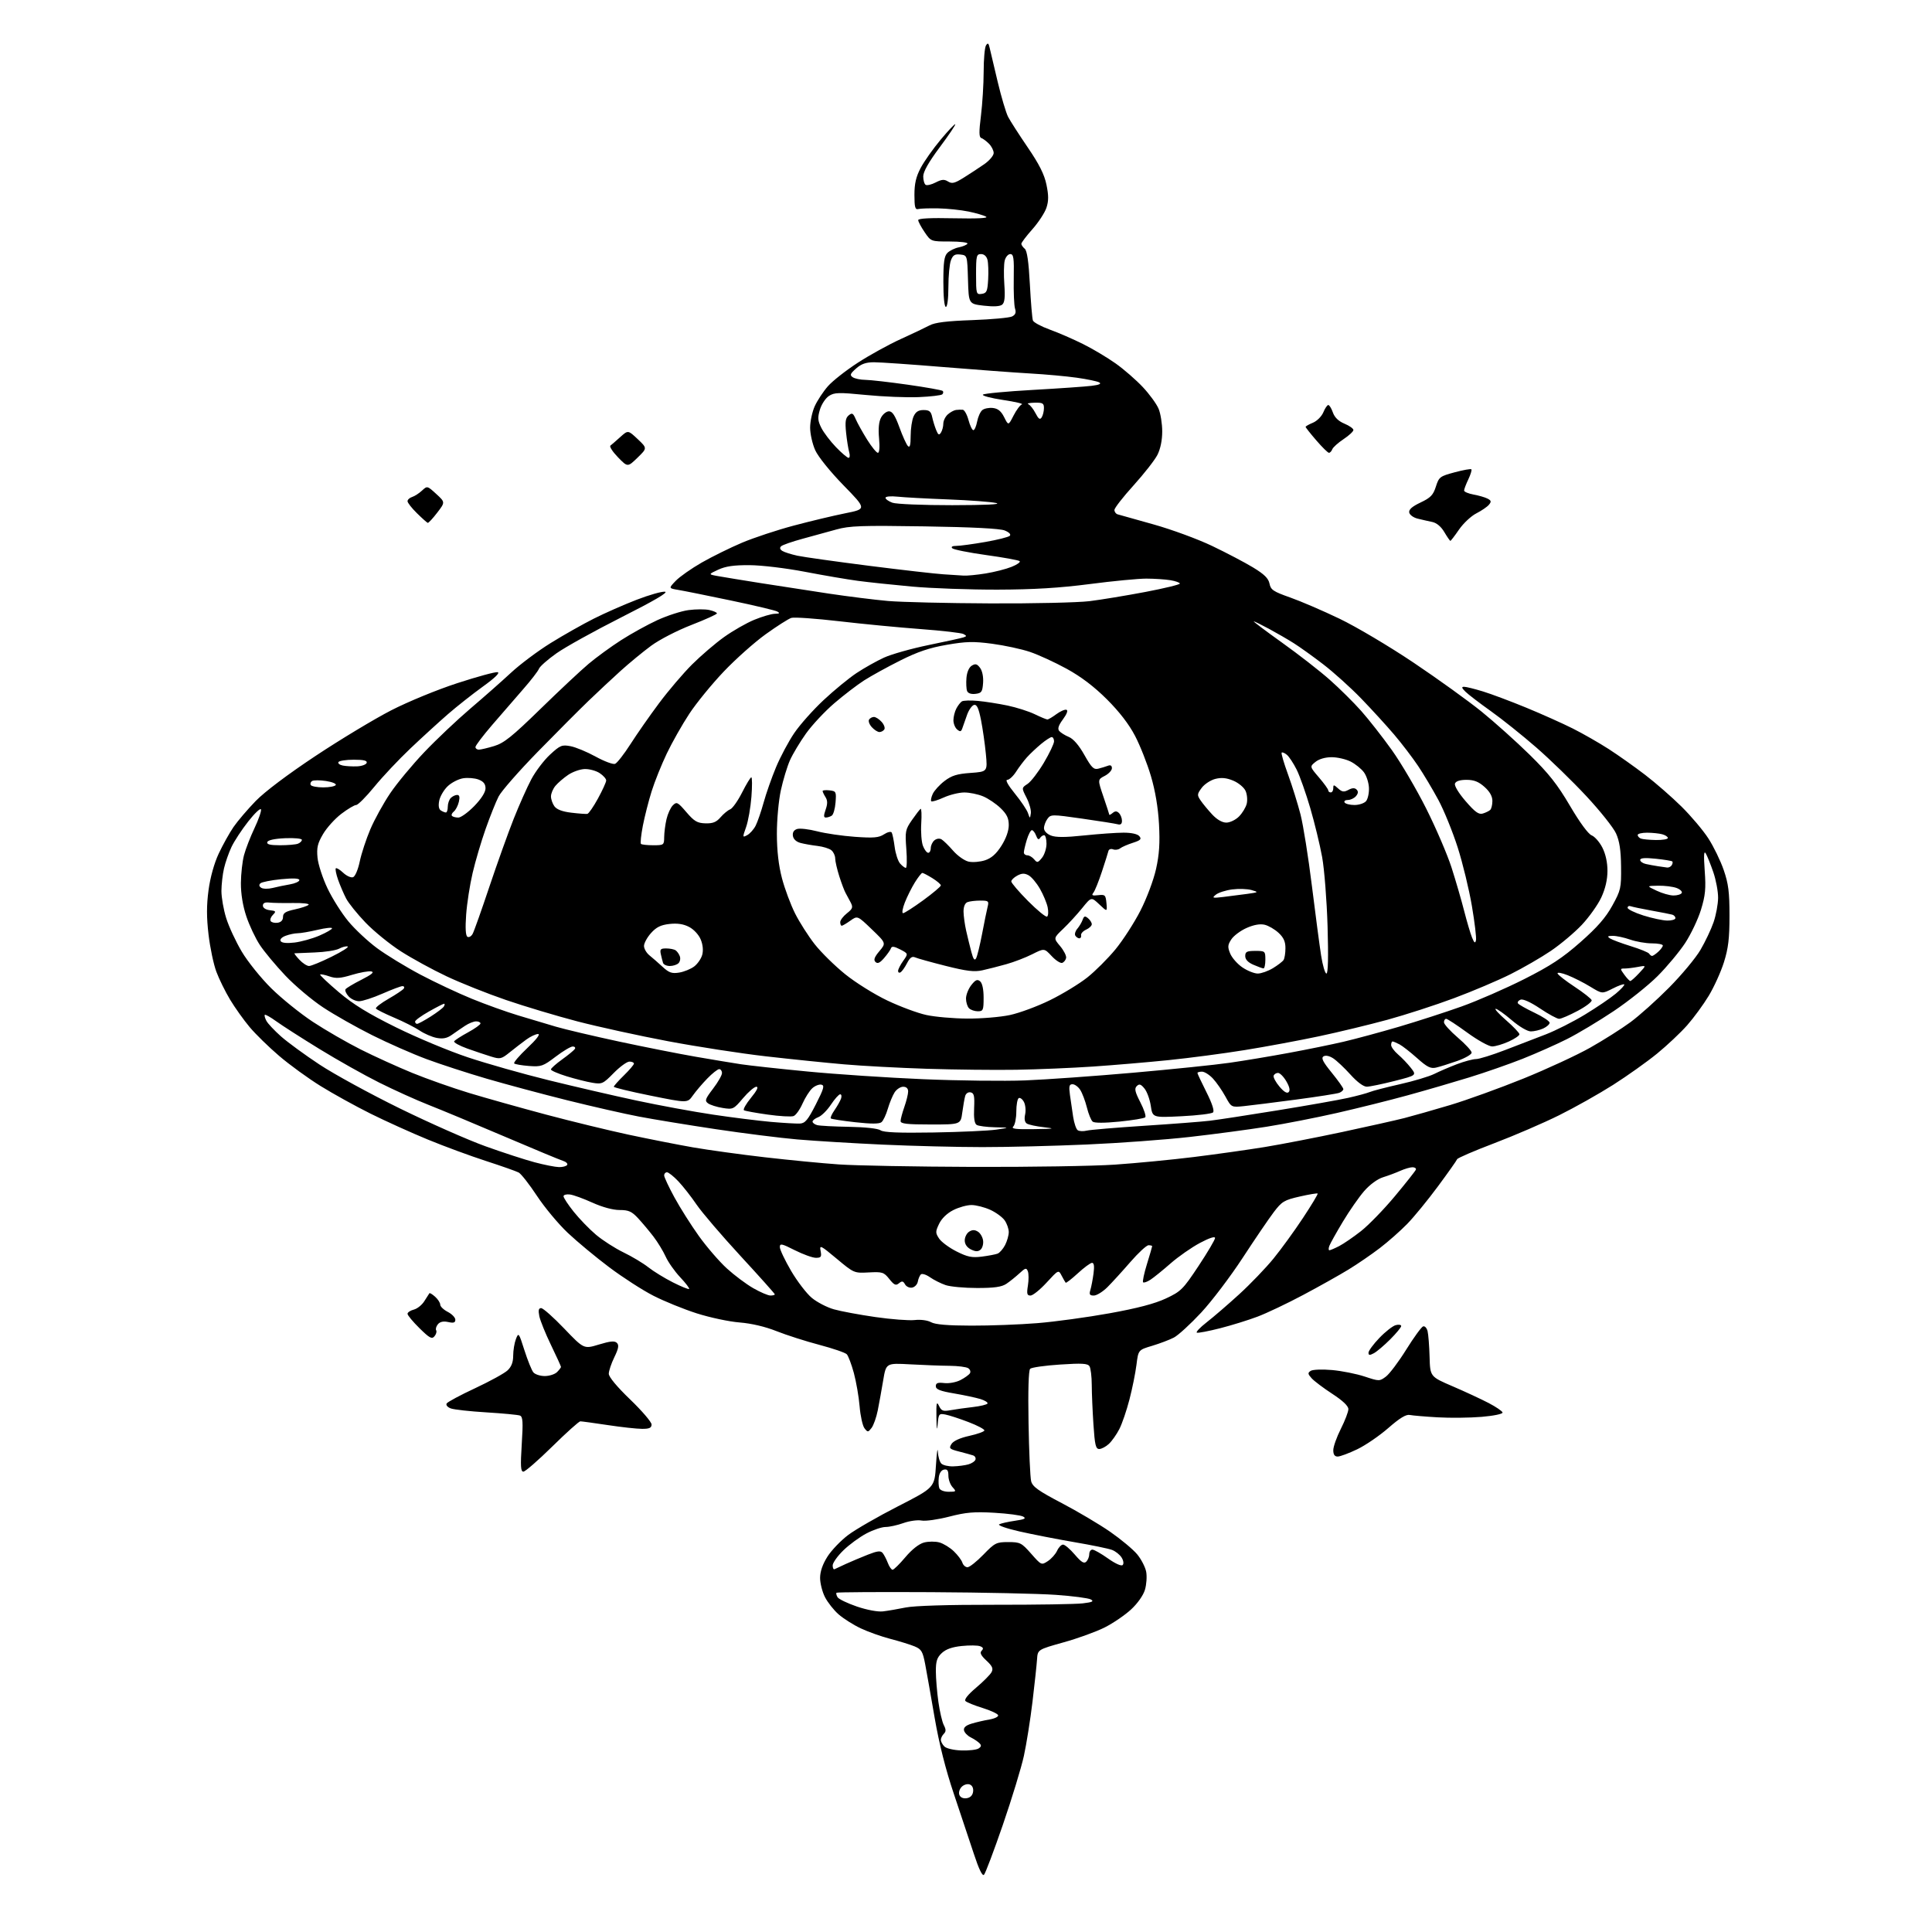 <?xml version="1.0" encoding="UTF-8" standalone="no"?>
<svg 
  version="1.1" 
  xmlns="http://www.w3.org/2000/svg" 
  xmlns:xlink="http://www.w3.org/1999/xlink" 
  xmlns:svg="http://www.w3.org/2000/svg"
  xmlns:rdf="http://www.w3.org/1999/02/22-rdf-syntax-ns#"
  xmlns:cc="http://creativecommons.org/ns#"
  xmlns:dc="http://purl.org/dc/elements/1.1/"
  viewBox="0 0 768 768"
  width="768"
  height="768"
>
<style>svg {background-color: white; }</style>"
<path stroke="none" fill="black" fill-rule="evenodd" d="M391.16,745.24C390.50,745.90 389.13,743.05 387.10,736.87C385.41,731.71 381.82,720.96 379.13,712.97C375.91,703.42 373.32,693.15 371.56,682.97C370.10,674.46 368.40,664.86 367.79,661.63C366.81,656.47 366.30,655.61 363.59,654.47C361.89,653.76 357.57,652.43 354.00,651.50C350.43,650.58 345.09,648.68 342.15,647.29C339.20,645.90 335.24,643.39 333.34,641.72C331.44,640.05 329.01,636.98 327.94,634.88C326.87,632.79 326.00,629.35 326.00,627.24C326.00,624.71 327.00,621.82 328.92,618.79C330.52,616.26 334.24,612.39 337.17,610.18C340.10,607.98 349.02,602.84 357.00,598.76C371.50,591.35 371.50,591.35 372.06,582.42C372.37,577.52 372.71,575.10 372.81,577.05C372.91,579.00 373.54,581.14 374.20,581.80C374.86,582.46 377.00,582.96 378.95,582.90C380.90,582.85 383.59,582.50 384.93,582.12C386.26,581.75 387.54,580.89 387.76,580.22C387.98,579.55 387.57,578.80 386.83,578.55C386.10,578.30 383.59,577.61 381.26,577.01C377.42,576.03 377.14,575.75 378.23,574.01C378.98,572.80 381.61,571.60 385.28,570.79C388.49,570.08 391.21,569.11 391.31,568.64C391.41,568.17 388.57,566.66 385.00,565.30C381.43,563.93 377.29,562.58 375.81,562.30C373.27,561.82 373.10,562.03 372.74,566.15C372.48,569.09 372.31,568.23 372.24,563.50C372.15,557.63 372.32,556.88 373.26,558.85C374.24,560.88 374.88,561.11 377.95,560.56C379.90,560.21 383.88,559.65 386.78,559.32C389.68,558.99 392.27,558.36 392.54,557.94C392.80,557.51 391.55,556.71 389.76,556.15C387.97,555.60 383.24,554.59 379.25,553.91C373.70,552.97 372.00,552.30 372.00,551.04C372.00,549.77 372.75,549.49 375.37,549.79C377.24,550.01 380.10,549.48 381.80,548.60C383.49,547.73 385.18,546.51 385.56,545.90C385.95,545.28 385.64,544.37 384.88,543.88C384.12,543.38 380.80,542.96 377.50,542.93C374.20,542.91 367.17,542.64 361.87,542.35C352.24,541.82 352.24,541.82 351.09,548.66C350.46,552.42 349.49,557.80 348.93,560.62C348.37,563.43 347.26,566.58 346.46,567.62C345.08,569.40 344.93,569.41 343.65,567.76C342.90,566.80 342.03,562.88 341.71,559.04C341.39,555.20 340.35,549.24 339.42,545.78C338.48,542.33 337.21,538.98 336.61,538.34C336.00,537.70 331.08,536.02 325.68,534.59C320.28,533.17 312.63,530.72 308.68,529.15C304.16,527.35 298.72,526.08 294.00,525.70C289.88,525.38 282.23,523.75 277.00,522.09C271.77,520.42 263.98,517.25 259.67,515.04C255.36,512.83 247.49,507.75 242.18,503.76C236.86,499.77 229.45,493.61 225.71,490.09C221.97,486.56 216.45,479.93 213.44,475.36C210.43,470.79 207.16,466.62 206.18,466.09C205.19,465.57 199.37,463.52 193.24,461.53C187.10,459.55 176.71,455.72 170.14,453.02C163.57,450.32 153.31,445.68 147.35,442.72C141.38,439.75 132.45,434.82 127.50,431.75C122.55,428.69 115.12,423.29 110.99,419.76C106.86,416.24 101.56,411.06 99.22,408.26C96.87,405.46 93.39,400.57 91.48,397.40C89.57,394.22 87.10,389.22 86.01,386.29C84.91,383.36 83.51,376.72 82.90,371.53C82.09,364.61 82.09,359.90 82.90,353.83C83.59,348.74 85.14,343.16 86.95,339.30C88.56,335.86 91.21,331.11 92.83,328.74C94.46,326.38 98.42,321.73 101.64,318.41C105.25,314.70 114.43,307.79 125.50,300.45C135.40,293.89 148.90,285.76 155.50,282.37C162.27,278.90 173.74,274.18 181.83,271.55C189.71,268.98 196.90,267.03 197.80,267.20C198.86,267.41 196.81,269.42 191.97,272.91C187.86,275.87 181.60,280.82 178.05,283.90C174.51,286.98 167.80,293.10 163.16,297.50C158.52,301.90 152.06,308.76 148.80,312.75C145.54,316.74 142.29,320.00 141.58,320.00C140.87,320.00 138.21,321.59 135.67,323.52C133.13,325.46 129.86,329.08 128.41,331.57C126.23,335.28 125.84,336.97 126.22,340.95C126.48,343.62 128.27,349.12 130.20,353.16C132.13,357.20 135.85,363.08 138.47,366.24C141.09,369.40 146.21,374.19 149.86,376.89C153.51,379.59 161.27,384.33 167.09,387.41C172.92,390.49 182.14,394.82 187.59,397.04C193.04,399.27 201.32,402.24 206.00,403.65C210.68,405.06 217.43,407.08 221.00,408.13C224.57,409.18 235.82,411.83 246.00,414.02C256.18,416.20 269.90,418.92 276.50,420.06C283.10,421.20 291.20,422.55 294.50,423.05C297.80,423.55 309.73,424.86 321.00,425.94C332.27,427.03 352.98,428.41 367.00,429.00C381.02,429.59 399.25,429.80 407.50,429.48C415.75,429.15 435.10,427.78 450.50,426.42C465.90,425.06 483.13,423.29 488.78,422.47C494.44,421.66 505.01,419.90 512.28,418.55C519.55,417.21 529.39,415.20 534.13,414.09C538.88,412.98 548.78,410.30 556.13,408.14C563.49,405.97 574.67,402.35 581.00,400.09C587.33,397.83 598.51,392.94 605.85,389.24C616.39,383.91 621.10,380.82 628.27,374.50C634.96,368.60 638.28,364.79 640.92,360.00C644.31,353.84 644.49,353.03 644.40,344.50C644.33,337.96 643.78,334.35 642.40,331.30C641.36,328.99 636.04,322.32 630.59,316.47C625.14,310.62 616.21,301.93 610.74,297.17C605.27,292.40 597.13,285.89 592.65,282.70C588.17,279.52 583.61,276.03 582.53,274.95C581.02,273.46 580.90,273.00 582.03,273.01C582.84,273.01 586.20,273.85 589.50,274.86C592.80,275.87 600.53,278.77 606.68,281.30C612.83,283.83 621.15,287.56 625.18,289.58C629.20,291.60 635.63,295.28 639.47,297.75C643.30,300.22 649.82,304.84 653.97,308.02C658.11,311.19 664.62,316.87 668.42,320.63C672.23,324.39 677.04,330.09 679.11,333.30C681.18,336.50 683.92,342.13 685.19,345.81C687.08,351.29 687.50,354.58 687.50,364.00C687.50,373.07 687.03,376.98 685.29,382.50C684.08,386.35 681.36,392.35 679.25,395.84C677.15,399.32 673.29,404.59 670.69,407.54C668.09,410.49 662.70,415.57 658.72,418.82C654.73,422.08 646.88,427.66 641.26,431.24C635.64,434.81 625.98,440.25 619.77,443.33C613.57,446.41 601.98,451.41 594.01,454.44C586.04,457.47 579.39,460.33 579.23,460.81C579.07,461.29 575.64,466.14 571.61,471.59C567.58,477.04 562.09,483.76 559.39,486.52C556.70,489.28 551.80,493.61 548.50,496.13C545.20,498.66 539.58,502.51 536.00,504.69C532.42,506.88 524.32,511.42 518.00,514.78C511.67,518.15 503.50,522.03 499.85,523.40C496.20,524.78 489.52,526.85 485.00,528.00C480.48,529.15 476.34,529.95 475.79,529.76C475.24,529.58 476.98,527.73 479.65,525.65C482.32,523.58 488.14,518.56 492.58,514.51C497.02,510.46 503.16,504.07 506.22,500.32C509.28,496.57 514.57,489.29 517.96,484.15C521.36,479.01 523.98,474.65 523.79,474.45C523.59,474.26 520.38,474.79 516.66,475.64C510.48,477.05 509.57,477.60 506.34,481.85C504.40,484.41 498.84,492.57 493.99,500.00C489.14,507.43 481.71,517.23 477.48,521.78C473.24,526.33 468.37,530.80 466.64,531.70C464.91,532.60 461.02,534.07 458.00,534.98C452.50,536.62 452.50,536.62 451.76,542.54C451.35,545.80 450.10,552.01 448.97,556.34C447.85,560.67 446.05,565.95 444.96,568.07C443.88,570.19 442.01,572.84 440.81,573.96C439.61,575.08 437.88,576.00 436.96,576.00C435.57,576.00 435.20,574.41 434.66,566.25C434.30,560.89 434.00,553.80 433.99,550.50C433.98,547.20 433.57,543.87 433.09,543.11C432.37,541.98 430.12,541.85 421.35,542.43C415.38,542.82 410.05,543.58 409.50,544.12C408.87,544.73 408.63,552.78 408.86,565.62C409.05,576.91 409.52,587.35 409.90,588.82C410.46,590.99 412.77,592.64 422.05,597.50C428.35,600.80 437.02,605.94 441.32,608.92C445.62,611.91 450.46,615.94 452.07,617.90C453.68,619.85 455.28,622.97 455.63,624.82C455.97,626.68 455.75,629.89 455.13,631.97C454.45,634.22 452.20,637.40 449.58,639.82C447.15,642.06 442.45,645.26 439.12,646.94C435.79,648.62 428.44,651.29 422.78,652.86C412.50,655.74 412.50,655.74 412.24,659.62C412.10,661.75 411.28,669.35 410.43,676.50C409.57,683.65 408.03,693.33 407.01,698.00C405.99,702.67 402.23,714.99 398.66,725.37C395.08,735.76 391.70,744.70 391.16,745.24zM384.25,714.82C385.70,714.61 386.61,713.70 386.82,712.25C387.02,710.86 386.51,709.75 385.49,709.36C384.57,709.01 383.16,709.42 382.29,710.29C381.42,711.16 381.01,712.57 381.36,713.49C381.75,714.51 382.86,715.02 384.25,714.82zM382.15,695.83C385.09,695.93 388.17,695.58 388.99,695.05C390.12,694.32 390.20,693.80 389.33,692.93C388.69,692.29 387.12,691.25 385.84,690.61C384.56,689.97 383.38,688.72 383.20,687.82C382.99,686.72 383.96,685.86 386.20,685.18C388.01,684.62 391.22,683.88 393.31,683.53C395.41,683.17 396.97,682.40 396.77,681.82C396.58,681.23 393.79,679.94 390.58,678.94C387.36,677.95 384.31,676.71 383.79,676.19C383.20,675.60 384.78,673.62 388.01,670.89C390.85,668.50 393.61,665.72 394.15,664.72C394.91,663.29 394.49,662.32 392.11,660.10C389.90,658.04 389.40,657.00 390.22,656.18C391.04,655.36 390.88,654.89 389.60,654.40C388.65,654.03 385.37,653.99 382.31,654.31C378.50,654.70 376.01,655.58 374.38,657.11C372.47,658.90 372.00,660.36 372.02,664.42C372.03,667.22 372.48,672.65 373.02,676.50C373.56,680.35 374.53,684.52 375.18,685.77C376.09,687.51 376.09,688.31 375.18,689.22C374.53,689.87 374.00,690.95 374.00,691.63C374.00,692.30 374.63,693.49 375.40,694.25C376.18,695.04 379.13,695.73 382.15,695.83zM351.00,640.55C352.93,640.32 356.98,639.63 360.00,639.01C363.41,638.31 376.91,637.89 395.50,637.92C412.00,637.94 427.71,637.69 430.42,637.36C434.27,636.90 434.96,636.56 433.61,635.80C432.67,635.27 426.40,634.45 419.70,633.98C412.99,633.50 390.73,633.02 370.23,632.91C349.72,632.80 332.76,632.90 332.53,633.14C332.30,633.37 332.49,634.17 332.95,634.93C333.42,635.68 336.88,637.34 340.65,638.63C344.67,639.99 348.95,640.79 351.00,640.55zM331.75,623.78C332.16,623.57 334.21,622.62 336.30,621.66C338.39,620.71 342.29,619.07 344.97,618.01C348.78,616.51 350.06,616.36 350.86,617.33C351.42,618.01 352.35,619.79 352.92,621.28C353.49,622.78 354.34,624.00 354.82,624.00C355.30,624.00 357.58,621.76 359.89,619.02C362.50,615.92 365.31,613.71 367.30,613.18C369.06,612.71 371.82,612.70 373.42,613.14C375.03,613.59 377.62,615.17 379.16,616.66C380.71,618.14 382.24,620.17 382.56,621.18C382.87,622.18 383.79,623.00 384.60,623.00C385.40,623.00 388.24,620.75 390.91,618.00C395.46,613.30 396.06,613.00 400.79,613.00C405.53,613.00 406.07,613.28 409.90,617.62C413.94,622.21 413.99,622.23 416.53,620.57C417.94,619.65 419.59,617.79 420.21,616.45C420.82,615.10 421.89,614.00 422.58,614.00C423.28,614.00 425.38,615.79 427.25,617.98C429.85,621.02 430.92,621.68 431.82,620.78C432.47,620.13 433.00,618.79 433.00,617.80C433.00,616.81 433.56,616.00 434.25,616.00C434.94,616.00 437.73,617.58 440.44,619.51C443.34,621.57 445.75,622.65 446.27,622.13C446.79,621.61 446.62,620.37 445.86,619.15C445.14,618.00 443.42,616.63 442.03,616.11C440.64,615.58 433.88,614.19 427.00,613.02C420.12,611.84 410.31,609.92 405.20,608.76C400.06,607.59 396.48,606.33 397.20,605.94C397.91,605.56 400.73,604.93 403.46,604.53C407.32,603.97 408.04,603.60 406.73,602.87C405.79,602.34 400.64,601.66 395.27,601.35C387.27,600.88 384.03,601.16 377.35,602.88C372.87,604.04 367.92,604.74 366.35,604.44C364.78,604.13 361.53,604.58 359.12,605.44C356.72,606.30 353.52,607.00 352.02,607.00C350.52,607.00 347.09,608.16 344.40,609.58C341.70,611.00 337.59,614.01 335.25,616.29C332.91,618.56 331.00,621.26 331.00,622.29C331.00,623.32 331.34,623.99 331.75,623.78zM377.12,593.00C380.15,593.00 380.23,592.91 378.65,591.17C377.74,590.17 377.00,588.11 377.00,586.60C377.00,584.52 376.57,583.93 375.25,584.19C374.18,584.39 373.37,585.61 373.18,587.34C373.00,588.90 373.10,590.81 373.39,591.58C373.71,592.40 375.30,593.00 377.12,593.00zM208.05,585.00C206.98,585.00 206.85,582.87 207.40,574.12C207.97,565.20 207.84,563.15 206.67,562.70C205.89,562.41 199.91,561.84 193.38,561.44C186.84,561.05 180.46,560.34 179.19,559.87C177.87,559.37 177.17,558.53 177.56,557.89C177.94,557.29 183.03,554.55 188.88,551.83C194.72,549.10 200.51,545.92 201.75,544.76C203.31,543.30 204.00,541.50 204.00,538.89C204.00,536.82 204.49,533.86 205.08,532.32C206.13,529.59 206.24,529.72 208.48,536.78C209.76,540.78 211.35,544.72 212.02,545.53C212.70,546.34 214.73,547.00 216.55,547.00C218.37,547.00 220.56,546.29 221.43,545.43C222.29,544.56 223.00,543.64 223.00,543.37C223.00,543.10 221.21,539.18 219.02,534.65C216.83,530.13 214.75,524.98 214.39,523.21C213.92,520.84 214.11,520.00 215.12,520.00C215.88,519.99 220.01,523.66 224.30,528.14C232.10,536.29 232.10,536.29 238.08,534.47C242.64,533.09 244.34,532.94 245.23,533.83C246.12,534.72 245.88,536.08 244.20,539.53C242.99,542.02 242.00,544.97 242.00,546.10C242.00,547.35 245.27,551.29 250.51,556.32C255.18,560.82 259.01,565.29 259.01,566.25C259.00,567.61 258.15,568.00 255.25,567.99C253.19,567.99 247.04,567.32 241.59,566.49C236.14,565.67 231.23,565.00 230.69,565.00C230.15,565.00 225.14,569.50 219.55,575.00C213.96,580.50 208.79,585.00 208.05,585.00zM531.75,579.00C530.54,579.00 530.00,578.21 530.00,576.47C530.00,575.08 531.35,571.27 533.00,568.00C534.65,564.73 536.00,561.20 536.00,560.15C536.00,558.90 533.78,556.79 529.62,554.08C526.11,551.79 522.41,549.01 521.41,547.90C519.84,546.16 519.79,545.74 521.04,544.93C521.85,544.41 525.62,544.27 529.50,544.61C533.35,544.95 539.16,546.11 542.42,547.18C548.26,549.11 548.38,549.11 550.92,547.22C552.34,546.16 555.98,541.33 559.00,536.48C562.02,531.63 565.05,527.48 565.71,527.26C566.38,527.04 567.18,527.90 567.49,529.18C567.80,530.46 568.16,535.04 568.28,539.37C568.50,547.24 568.50,547.24 577.50,551.10C582.45,553.23 588.88,556.22 591.79,557.74C594.70,559.26 597.18,560.95 597.29,561.50C597.41,562.06 593.78,562.81 589.00,563.22C584.33,563.61 576.45,563.70 571.50,563.41C566.55,563.13 561.56,562.70 560.40,562.47C558.93,562.17 556.41,563.70 551.90,567.64C548.38,570.72 542.80,574.54 539.50,576.12C536.20,577.70 532.71,579.00 531.75,579.00zM546.13,537.93C544.44,538.83 544.00,538.79 544.00,537.71C544.00,536.97 545.95,534.32 548.33,531.84C550.71,529.36 553.63,527.07 554.83,526.76C556.02,526.44 557.00,526.61 557.00,527.12C557.00,527.63 555.03,530.02 552.63,532.42C550.23,534.82 547.31,537.30 546.13,537.93zM172.72,531.18C171.68,532.43 170.79,531.95 166.75,527.98C164.14,525.41 162.00,522.84 162.00,522.26C162.00,521.69 163.12,520.94 164.49,520.59C165.86,520.25 167.74,518.74 168.68,517.23C169.63,515.73 170.53,514.32 170.69,514.09C170.85,513.86 171.89,514.50 172.99,515.49C174.10,516.49 175.00,517.90 175.00,518.63C175.00,519.35 176.35,520.65 178.00,521.50C179.65,522.35 181.00,523.75 181.00,524.61C181.00,525.79 180.33,526.01 178.16,525.53C176.24,525.11 174.92,525.40 174.07,526.41C173.39,527.24 173.08,528.32 173.38,528.81C173.69,529.30 173.39,530.37 172.72,531.18zM386.10,526.96C393.59,526.98 405.41,526.54 412.38,525.97C419.35,525.41 432.25,523.64 441.06,522.05C452.13,520.05 459.03,518.24 463.45,516.17C469.45,513.36 470.25,512.57 476.42,503.27C480.04,497.81 483.00,492.80 483.00,492.12C483.00,491.36 480.70,492.11 476.99,494.09C473.69,495.85 468.45,499.50 465.36,502.20C462.27,504.91 458.66,507.83 457.34,508.70C456.02,509.56 454.70,510.03 454.40,509.73C454.10,509.44 454.79,506.18 455.93,502.49C457.07,498.81 458.00,495.61 458.00,495.39C458.00,495.18 457.35,495.00 456.56,495.00C455.77,495.00 452.51,498.01 449.31,501.70C446.12,505.38 442.01,509.88 440.18,511.70C438.35,513.51 435.94,515.00 434.81,515.00C433.16,515.00 432.90,514.57 433.45,512.75C433.82,511.51 434.38,508.59 434.69,506.25C435.08,503.38 434.89,502.00 434.11,502.00C433.47,502.00 430.93,503.87 428.46,506.15C425.98,508.43 423.80,510.11 423.62,509.90C423.43,509.68 422.71,508.42 422.02,507.10C420.77,504.71 420.77,504.71 416.04,509.85C413.44,512.68 410.56,515.00 409.64,515.00C408.26,515.00 408.08,514.32 408.61,511.04C408.96,508.86 408.95,506.31 408.59,505.38C408.01,503.87 407.63,503.96 405.22,506.19C403.72,507.57 401.39,509.44 400.03,510.35C398.18,511.58 395.25,512.00 388.43,512.00C383.41,512.00 377.77,511.48 375.90,510.85C374.03,510.21 371.23,508.81 369.67,507.72C368.09,506.62 366.48,506.14 366.02,506.63C365.57,507.11 365.03,508.39 364.84,509.49C364.64,510.58 363.63,511.64 362.59,511.84C361.55,512.04 360.28,511.46 359.77,510.55C359.02,509.20 358.56,509.12 357.35,510.12C356.12,511.14 355.45,510.85 353.52,508.43C351.35,505.71 350.78,505.52 345.34,505.81C339.53,506.12 339.46,506.09 332.59,500.35C326.16,494.98 325.72,494.77 326.21,497.29C326.65,499.62 326.39,500.00 324.33,500.00C323.02,500.00 319.26,498.64 315.97,496.99C310.70,494.32 310.00,494.18 310.00,495.76C310.00,496.74 312.01,500.97 314.46,505.17C316.92,509.36 320.63,514.21 322.71,515.93C324.80,517.66 328.75,519.71 331.50,520.48C334.25,521.26 341.68,522.64 348.00,523.55C354.32,524.46 361.35,524.99 363.61,524.74C366.00,524.47 368.71,524.83 370.11,525.60C371.76,526.52 376.74,526.94 386.10,526.96zM306.25,514.99C307.21,515.00 308.00,514.79 308.00,514.52C308.00,514.26 301.87,507.40 294.37,499.27C286.88,491.15 279.02,481.96 276.91,478.86C274.80,475.76 271.55,471.60 269.67,469.61C267.80,467.63 265.75,466.00 265.13,466.00C264.51,466.00 264.01,466.56 264.01,467.25C264.02,467.94 265.86,471.88 268.11,476.00C270.35,480.12 274.73,487.04 277.84,491.38C280.95,495.71 285.93,501.48 288.91,504.20C291.88,506.91 296.60,510.45 299.41,512.06C302.21,513.67 305.29,514.99 306.25,514.99zM273.94,512.38C274.18,512.15 272.58,510.06 270.39,507.73C268.20,505.40 265.60,501.72 264.62,499.53C263.63,497.35 261.44,493.75 259.74,491.53C258.04,489.32 255.29,486.04 253.63,484.25C251.12,481.55 249.88,481.00 246.28,481.00C243.64,481.00 239.45,479.86 235.51,478.08C231.96,476.47 227.94,475.00 226.57,474.83C225.21,474.65 224.05,474.95 224.01,475.50C223.96,476.05 225.77,478.82 228.04,481.66C230.30,484.49 234.30,488.63 236.93,490.84C239.56,493.06 244.47,496.21 247.85,497.85C251.23,499.48 255.68,502.15 257.74,503.78C259.81,505.41 264.20,508.10 267.50,509.77C270.80,511.44 273.70,512.61 273.94,512.38zM390.26,499.53C392.88,499.20 395.71,498.66 396.55,498.34C397.39,498.02 398.73,496.48 399.54,494.93C400.34,493.37 401.00,491.05 401.00,489.77C401.00,488.49 400.27,486.40 399.37,485.11C398.47,483.83 395.88,481.94 393.62,480.91C391.35,479.89 388.02,479.03 386.21,479.02C384.40,479.01 381.12,479.92 378.93,481.04C376.46,482.29 374.31,484.38 373.31,486.48C371.82,489.60 371.82,490.08 373.29,492.32C374.17,493.67 377.28,495.97 380.20,497.45C384.58,499.66 386.33,500.02 390.26,499.53zM389.76,496.78C388.77,497.60 387.78,497.57 385.96,496.67C384.39,495.88 383.50,494.59 383.50,493.08C383.50,491.78 384.29,490.22 385.25,489.61C386.52,488.81 387.48,488.81 388.75,489.61C389.71,490.21 390.64,491.82 390.80,493.19C390.97,494.55 390.50,496.17 389.76,496.78zM528.44,497.00C528.80,497.00 530.54,496.26 532.30,495.36C534.06,494.45 537.98,491.77 541.00,489.40C544.02,487.03 550.10,480.77 554.50,475.49C558.90,470.21 562.65,465.47 562.83,464.95C563.02,464.43 562.41,464.00 561.48,464.00C560.56,464.00 558.38,464.64 556.65,465.41C554.92,466.19 551.82,467.35 549.77,467.98C547.54,468.68 544.54,470.88 542.27,473.48C540.20,475.87 536.38,481.35 533.80,485.66C531.21,489.97 528.80,494.29 528.44,495.25C528.08,496.21 528.08,497.00 528.44,497.00zM222.19,463.94C223.67,463.98 225.14,463.58 225.46,463.07C225.77,462.56 225.01,461.83 223.76,461.44C222.52,461.05 212.06,456.71 200.53,451.78C189.00,446.86 175.50,441.23 170.53,439.28C165.56,437.33 156.65,433.30 150.73,430.34C144.80,427.38 134.11,421.37 126.97,416.98C119.83,412.60 112.12,407.65 109.84,406.00C107.55,404.34 105.49,403.18 105.26,403.41C105.03,403.64 105.32,404.72 105.90,405.81C106.48,406.90 109.11,409.69 111.73,412.01C114.35,414.33 121.22,419.35 127.00,423.17C132.78,426.99 147.18,434.86 159.00,440.65C170.82,446.44 186.12,453.20 193.00,455.67C199.88,458.14 208.65,461.00 212.50,462.02C216.35,463.05 220.71,463.91 222.19,463.94zM386.67,463.86C409.31,463.94 434.74,463.53 443.17,462.96C451.60,462.38 465.70,461.03 474.50,459.94C483.30,458.85 495.99,457.06 502.71,455.97C509.42,454.87 523.28,452.18 533.51,450.00C543.74,447.81 554.90,445.31 558.30,444.44C561.71,443.56 569.90,441.23 576.50,439.26C583.10,437.28 596.15,432.56 605.50,428.78C614.85,424.99 626.82,419.45 632.11,416.47C637.39,413.49 644.59,408.94 648.11,406.35C651.62,403.77 658.55,397.57 663.50,392.57C668.45,387.57 674.05,380.85 675.94,377.63C677.84,374.40 680.19,369.45 681.16,366.63C682.14,363.81 682.95,359.43 682.97,356.91C682.99,354.38 682.13,349.78 681.06,346.68C679.99,343.58 678.65,340.24 678.08,339.27C677.33,338.00 677.21,339.92 677.65,346.12C678.17,353.26 677.91,355.92 676.17,361.62C675.01,365.40 672.17,371.37 669.87,374.88C667.56,378.38 662.63,384.30 658.91,388.02C655.18,391.75 647.31,398.02 641.42,401.96C635.53,405.90 627.18,410.90 622.88,413.06C618.58,415.22 610.66,418.74 605.28,420.88C599.90,423.01 590.33,426.35 584.00,428.30C577.67,430.25 566.65,433.46 559.50,435.42C552.35,437.39 539.75,440.53 531.50,442.41C523.25,444.29 510.65,446.75 503.50,447.89C496.35,449.03 482.62,450.86 473.00,451.95C463.38,453.04 444.93,454.40 432.01,454.96C419.10,455.53 400.42,456.00 390.51,455.99C380.61,455.99 362.82,455.55 351.00,455.01C339.18,454.47 323.88,453.54 317.00,452.95C310.12,452.35 295.50,450.51 284.50,448.86C273.50,447.21 259.77,444.96 254.00,443.86C248.22,442.76 235.40,439.84 225.50,437.38C215.60,434.91 201.21,431.05 193.52,428.81C185.83,426.56 175.03,423.05 169.52,421.00C164.01,418.95 154.32,414.69 148.00,411.53C141.68,408.37 132.87,403.39 128.43,400.45C123.99,397.52 117.24,391.83 113.43,387.81C109.62,383.79 105.06,378.32 103.30,375.65C101.54,372.99 99.11,367.85 97.91,364.23C96.51,360.03 95.74,355.28 95.76,351.05C95.79,347.41 96.34,342.42 96.99,339.97C97.64,337.51 99.52,332.67 101.16,329.21C102.80,325.75 103.96,322.39 103.75,321.75C103.54,321.11 101.25,323.26 98.68,326.54C96.10,329.82 93.10,334.39 92.01,336.71C90.92,339.02 89.58,342.85 89.04,345.21C88.49,347.57 88.04,351.60 88.02,354.16C88.01,356.72 88.86,361.58 89.91,364.94C90.95,368.31 93.74,374.31 96.10,378.28C98.45,382.25 103.74,388.82 107.84,392.87C111.95,396.92 119.40,402.93 124.40,406.22C129.41,409.52 137.94,414.44 143.36,417.17C148.78,419.90 158.01,424.09 163.86,426.49C169.71,428.88 179.90,432.48 186.50,434.48C193.10,436.48 206.82,440.33 217.00,443.05C227.18,445.76 242.03,449.37 250.00,451.08C257.98,452.78 269.45,455.04 275.50,456.10C281.55,457.15 294.38,458.92 304.00,460.03C313.62,461.14 326.90,462.43 333.50,462.88C340.10,463.34 364.03,463.78 386.67,463.86zM371.11,450.18C381.78,450.00 392.98,449.49 396.00,449.05C401.50,448.24 401.50,448.24 395.50,448.11C392.20,448.03 388.93,447.61 388.23,447.16C387.37,446.62 387.04,444.40 387.23,440.46C387.45,435.63 387.20,434.51 385.84,434.23C384.88,434.03 383.96,434.66 383.67,435.69C383.39,436.69 382.88,439.64 382.52,442.25C381.88,447.00 381.88,447.00 369.94,447.00C360.48,447.00 358.00,446.71 358.00,445.63C358.00,444.87 358.68,442.34 359.50,440.00C360.32,437.66 361.00,434.91 361.00,433.87C361.00,432.67 360.29,432.00 359.02,432.00C357.94,432.00 356.40,433.01 355.61,434.25C354.82,435.49 353.61,438.42 352.92,440.76C352.24,443.11 351.11,445.50 350.41,446.08C349.53,446.81 346.35,446.81 339.94,446.10C334.88,445.53 330.52,444.86 330.26,444.59C330.00,444.33 330.66,442.85 331.73,441.31C332.80,439.76 333.96,437.71 334.31,436.75C334.65,435.79 334.51,435.00 333.98,435.00C333.46,435.00 331.81,436.85 330.31,439.10C328.82,441.36 326.57,443.59 325.30,444.08C324.04,444.56 323.00,445.36 323.00,445.86C323.00,446.36 323.84,446.99 324.87,447.26C325.90,447.53 331.60,447.83 337.54,447.93C343.97,448.04 349.01,448.60 350.03,449.31C351.24,450.16 357.26,450.41 371.11,450.18zM432.00,449.44C433.38,449.11 443.69,448.24 454.92,447.51C466.16,446.78 477.86,445.88 480.92,445.51C483.99,445.15 496.11,443.29 507.85,441.38C519.59,439.48 532.19,437.25 535.85,436.43C539.51,435.61 543.40,434.56 544.50,434.10C545.60,433.63 551.00,432.23 556.50,430.99C562.00,429.75 568.13,427.91 570.13,426.91C572.12,425.91 576.17,424.17 579.13,423.04C582.08,421.92 585.51,421.00 586.74,421.00C587.98,421.00 593.15,419.39 598.24,417.43C603.33,415.46 610.65,412.65 614.49,411.18C618.33,409.70 625.31,406.18 629.99,403.34C634.67,400.50 640.21,396.74 642.31,394.98C644.41,393.22 645.91,391.58 645.66,391.32C645.40,391.07 643.32,391.81 641.04,392.98C636.88,395.10 636.88,395.10 632.19,392.24C629.61,390.66 625.55,388.60 623.16,387.66C620.77,386.71 618.97,386.41 619.16,386.98C619.35,387.56 622.40,389.93 625.94,392.26C629.47,394.59 632.52,396.99 632.71,397.59C632.91,398.20 630.40,400.11 627.14,401.84C623.88,403.58 620.57,405.00 619.77,405.00C618.97,405.00 615.55,403.15 612.18,400.88C608.47,398.39 605.42,397.01 604.46,397.38C603.59,397.71 603.11,398.37 603.40,398.84C603.69,399.31 606.65,400.99 609.97,402.57C613.28,404.14 616.00,405.94 616.00,406.56C616.00,407.17 614.85,408.20 613.45,408.84C612.05,409.48 609.84,410.00 608.53,410.00C607.17,410.00 603.92,408.09 600.89,405.50C597.99,403.02 595.14,401.01 594.56,401.02C593.98,401.04 595.86,403.10 598.75,405.61C601.64,408.13 604.00,410.61 604.00,411.14C604.00,411.67 602.09,412.97 599.75,414.03C597.41,415.09 594.45,415.97 593.16,415.98C591.87,415.99 587.42,413.52 583.28,410.50C579.14,407.48 575.36,405.00 574.87,405.00C574.39,405.00 574.00,405.62 574.00,406.38C574.00,407.14 576.48,409.87 579.50,412.46C582.52,415.04 585.00,417.73 585.00,418.44C585.00,419.15 582.41,420.64 579.25,421.76C576.09,422.87 572.31,424.06 570.85,424.39C568.70,424.88 567.30,424.18 563.35,420.65C560.68,418.26 557.52,415.79 556.32,415.15C555.11,414.52 553.88,414.00 553.57,414.00C553.25,414.00 553.00,414.63 553.00,415.41C553.00,416.19 554.24,417.87 555.75,419.16C557.26,420.45 559.55,422.84 560.83,424.48C563.15,427.46 563.15,427.46 554.33,429.71C549.47,430.94 544.53,431.96 543.34,431.98C542.01,431.99 539.52,430.15 536.84,427.18C534.45,424.53 531.37,421.62 529.99,420.72C528.45,419.72 526.96,419.41 526.13,419.92C525.09,420.56 525.85,422.07 529.39,426.42C531.92,429.53 534.00,432.46 534.00,432.93C534.00,433.40 533.27,434.07 532.38,434.41C531.48,434.75 523.72,435.97 515.13,437.11C506.53,438.25 497.25,439.42 494.49,439.70C489.48,440.21 489.48,440.21 487.10,435.85C485.79,433.46 483.57,430.26 482.17,428.75C480.77,427.24 478.81,426.00 477.81,426.00C476.82,426.00 476.00,426.24 476.00,426.52C476.00,426.81 477.61,430.24 479.58,434.15C481.84,438.64 482.80,441.60 482.20,442.20C481.68,442.72 476.05,443.41 469.71,443.72C458.17,444.29 458.17,444.29 457.46,439.61C457.08,437.03 455.95,433.93 454.95,432.71C453.51,430.95 452.89,430.75 451.88,431.74C450.88,432.73 451.16,434.01 453.31,438.19C454.79,441.05 455.66,443.74 455.25,444.15C454.84,444.56 450.23,445.32 445.00,445.85C439.11,446.44 435.07,446.45 434.36,445.87C433.73,445.36 432.69,442.82 432.05,440.22C431.40,437.62 430.21,434.49 429.41,433.25C428.61,432.01 427.23,431.00 426.35,431.00C425.03,431.00 424.85,431.77 425.32,435.25C425.65,437.59 426.22,441.52 426.60,444.00C426.99,446.48 427.79,448.85 428.40,449.27C429.00,449.70 430.62,449.78 432.00,449.44zM411.05,448.85C419.16,448.73 419.72,448.62 415.00,448.09C411.98,447.76 408.91,447.10 408.19,446.64C407.34,446.10 407.10,444.81 407.51,442.96C407.85,441.40 407.63,439.18 407.02,438.03C406.40,436.88 405.47,436.21 404.95,436.53C404.43,436.85 404.00,439.25 404.00,441.86C404.00,444.47 403.46,447.14 402.80,447.80C401.87,448.73 403.70,448.97 411.05,448.85zM318.00,446.63C320.06,446.52 321.17,445.18 324.31,439.00C327.52,432.69 327.86,431.45 326.49,431.16C325.59,430.98 323.97,431.62 322.89,432.60C321.81,433.58 320.07,436.32 319.01,438.70C317.96,441.08 316.37,443.31 315.47,443.65C314.57,444.00 309.95,443.74 305.21,443.07C300.47,442.41 296.22,441.63 295.75,441.35C295.28,441.06 296.53,438.84 298.52,436.41C300.89,433.52 301.63,432.00 300.67,432.00C299.87,432.00 297.47,434.05 295.35,436.56C291.62,440.97 291.37,441.09 287.27,440.43C284.94,440.06 282.33,439.23 281.46,438.60C280.07,437.58 280.31,436.88 283.44,432.78C285.40,430.22 287.00,427.42 287.00,426.56C287.00,425.70 286.50,425.00 285.88,425.00C285.27,425.00 283.13,426.69 281.13,428.76C279.13,430.82 276.55,433.86 275.39,435.51C273.28,438.50 273.28,438.50 258.64,435.54C250.59,433.92 244.00,432.32 244.00,432.00C244.00,431.67 245.80,429.65 248.00,427.50C250.20,425.35 252.00,423.24 252.00,422.80C252.00,422.36 251.19,422.00 250.21,422.00C249.22,422.00 246.41,424.05 243.96,426.54C239.75,430.84 239.28,431.05 235.50,430.42C233.30,430.06 228.69,428.90 225.25,427.84C221.81,426.78 219.00,425.56 219.00,425.13C219.00,424.69 221.01,422.90 223.46,421.13C225.92,419.37 228.19,417.49 228.52,416.96C228.85,416.43 228.46,416.00 227.66,416.00C226.86,416.00 223.79,417.83 220.85,420.07C215.88,423.85 215.13,424.11 210.25,423.74C207.36,423.52 204.73,423.06 204.39,422.73C204.06,422.39 206.42,419.63 209.64,416.59C213.22,413.22 214.88,411.06 213.90,411.04C213.02,411.02 210.90,412.01 209.20,413.25C207.50,414.49 204.52,416.78 202.59,418.34C199.32,420.98 198.81,421.10 195.29,420.02C193.20,419.39 188.92,417.94 185.76,416.82C182.61,415.69 180.26,414.39 180.54,413.93C180.83,413.47 183.30,411.87 186.03,410.39C188.76,408.90 191.00,407.30 191.00,406.84C191.00,406.38 190.21,406.00 189.25,406.01C188.29,406.01 186.32,406.80 184.88,407.76C183.43,408.71 181.07,410.34 179.63,411.36C177.72,412.72 176.09,413.05 173.60,412.59C171.73,412.23 168.69,410.93 166.85,409.68C165.01,408.44 160.44,406.12 156.70,404.54C152.97,402.96 149.70,401.32 149.44,400.91C149.19,400.50 151.45,398.75 154.47,397.02C157.49,395.29 160.22,393.45 160.54,392.94C160.86,392.42 160.60,392.00 159.98,392.00C159.35,392.00 155.76,393.35 152.00,395.00C148.24,396.65 144.07,398.00 142.74,398.00C141.40,398.00 139.52,397.13 138.56,396.06C137.59,395.00 137.05,393.74 137.34,393.26C137.64,392.78 140.49,391.07 143.68,389.46C147.81,387.36 148.93,386.42 147.56,386.15C146.52,385.95 143.08,386.57 139.92,387.52C135.29,388.93 133.56,389.04 130.93,388.13C129.14,387.50 127.49,387.17 127.27,387.39C127.05,387.61 130.39,390.77 134.69,394.41C140.48,399.31 146.39,402.94 157.50,408.42C165.75,412.49 178.57,417.84 186.00,420.31C193.43,422.79 207.82,426.87 218.00,429.38C228.18,431.89 243.93,435.54 253.00,437.48C262.07,439.42 275.80,441.95 283.50,443.09C291.20,444.24 301.55,445.53 306.50,445.97C311.45,446.40 316.62,446.70 318.00,446.63zM512.27,434.13C512.93,433.47 512.61,432.01 511.33,429.82C510.26,427.99 508.78,426.50 508.03,426.50C507.28,426.50 506.50,427.01 506.29,427.62C506.09,428.24 507.12,430.18 508.60,431.93C510.37,434.04 511.62,434.78 512.27,434.13zM404.00,425.25C395.48,425.39 379.50,425.21 368.50,424.86C357.50,424.51 342.65,423.72 335.50,423.09C328.35,422.47 314.40,421.04 304.50,419.91C294.60,418.78 277.05,416.07 265.50,413.89C253.95,411.71 237.75,408.16 229.50,406.01C221.25,403.85 208.48,400.03 201.11,397.50C193.75,394.98 183.16,390.76 177.57,388.12C171.98,385.49 163.79,381.01 159.37,378.18C154.96,375.35 148.64,370.21 145.32,366.76C142.01,363.31 138.52,358.98 137.57,357.13C136.61,355.28 135.19,351.95 134.40,349.73C133.62,347.51 133.21,345.46 133.49,345.17C133.78,344.89 135.11,345.69 136.45,346.96C137.80,348.22 139.56,349.00 140.37,348.69C141.19,348.37 142.35,345.63 143.01,342.44C143.66,339.32 145.55,333.57 147.21,329.66C148.87,325.76 152.42,319.32 155.10,315.35C157.78,311.38 163.88,304.03 168.66,299.00C173.44,293.98 181.66,286.21 186.92,281.72C192.19,277.24 199.48,270.81 203.12,267.43C206.76,264.05 213.87,258.73 218.93,255.60C223.98,252.47 231.66,248.13 235.99,245.95C240.32,243.76 247.99,240.38 253.04,238.43C258.08,236.48 263.18,235.04 264.36,235.22C265.79,235.44 260.00,238.83 247.00,245.39C236.28,250.81 224.66,257.25 221.18,259.72C217.70,262.18 214.58,264.94 214.24,265.85C213.90,266.76 211.07,270.43 207.94,274.00C204.81,277.57 199.26,283.97 195.62,288.21C191.98,292.45 189.00,296.38 189.00,296.96C189.00,297.53 189.60,298.00 190.34,298.00C191.08,298.00 193.81,297.36 196.42,296.57C200.33,295.40 203.53,292.84 214.83,281.82C222.35,274.49 230.97,266.41 234.00,263.87C237.03,261.32 242.80,257.11 246.84,254.51C250.88,251.91 257.40,248.31 261.34,246.50C265.28,244.70 270.84,242.90 273.71,242.52C276.58,242.14 280.29,242.12 281.96,242.49C283.63,242.86 285.00,243.46 284.99,243.83C284.99,244.20 280.44,246.26 274.88,248.42C269.25,250.60 262.15,254.26 258.85,256.69C255.60,259.08 250.14,263.58 246.72,266.67C243.30,269.77 237.57,275.11 234.00,278.55C230.43,281.98 221.35,291.08 213.83,298.78C206.31,306.48 199.27,314.51 198.19,316.64C197.11,318.76 194.80,324.55 193.05,329.50C191.30,334.45 188.97,342.32 187.88,347.00C186.78,351.68 185.62,359.15 185.30,363.61C184.92,368.96 185.09,371.94 185.81,372.38C186.41,372.75 187.35,372.22 187.90,371.19C188.45,370.17 191.45,361.72 194.56,352.41C197.68,343.11 202.02,331.00 204.20,325.50C206.38,320.00 209.54,312.91 211.22,309.75C212.91,306.58 216.25,302.18 218.66,299.96C222.66,296.27 223.37,295.98 226.77,296.62C228.82,297.00 233.32,298.86 236.77,300.76C240.21,302.65 243.69,303.95 244.50,303.64C245.30,303.33 248.06,299.80 250.63,295.79C253.19,291.78 258.31,284.45 262.01,279.50C265.70,274.55 271.60,267.63 275.11,264.13C278.63,260.63 284.35,255.72 287.83,253.24C291.31,250.75 296.71,247.66 299.83,246.38C302.95,245.10 306.62,244.02 308.00,243.99C309.89,243.95 310.13,243.73 309.00,243.10C308.18,242.64 299.85,240.66 290.50,238.70C281.15,236.74 271.76,234.85 269.63,234.50C265.76,233.86 265.76,233.86 268.61,230.89C270.18,229.25 274.85,225.98 278.98,223.61C283.12,221.25 290.32,217.70 295.00,215.72C299.68,213.75 308.90,210.69 315.50,208.94C322.10,207.18 331.32,204.98 336.00,204.04C344.50,202.34 344.50,202.34 335.31,192.92C330.02,187.50 325.26,181.59 324.08,179.00C322.96,176.53 322.04,172.47 322.04,170.00C322.04,167.53 322.87,163.67 323.89,161.43C324.91,159.20 327.25,155.65 329.10,153.54C330.94,151.44 336.29,147.23 340.98,144.20C345.66,141.16 353.32,136.94 358.00,134.81C362.68,132.69 367.85,130.23 369.50,129.35C371.67,128.19 376.36,127.61 386.50,127.25C394.20,126.97 401.33,126.32 402.34,125.79C403.68,125.10 403.99,124.23 403.49,122.66C403.11,121.47 402.88,116.11 402.98,110.75C403.13,102.50 402.92,101.00 401.60,101.00C400.74,101.00 399.75,102.16 399.39,103.58C399.03,105.00 398.97,109.27 399.24,113.07C399.60,118.12 399.37,120.28 398.39,121.09C397.52,121.82 394.97,121.96 391.06,121.51C385.07,120.81 385.07,120.81 384.79,111.16C384.50,101.50 384.50,101.50 381.75,101.18C379.56,100.93 378.80,101.40 378.00,103.50C377.45,104.95 377.00,109.70 377.00,114.07C377.00,118.69 376.58,122.00 376.00,122.00C375.40,122.00 375.00,118.02 375.00,112.07C375.00,104.25 375.34,101.80 376.62,100.52C377.51,99.63 379.55,98.64 381.14,98.32C382.74,98.00 384.28,97.35 384.58,96.87C384.88,96.39 381.73,96.00 377.60,96.00C370.07,96.00 370.07,96.00 367.54,92.27C366.14,90.22 365.00,88.07 365.00,87.50C365.00,86.81 369.86,86.56 379.25,86.77C388.31,86.96 392.95,86.74 392.00,86.15C391.18,85.64 388.02,84.71 385.00,84.09C381.98,83.47 376.57,82.90 373.00,82.83C369.43,82.76 365.82,82.88 365.00,83.10C363.79,83.42 363.50,82.34 363.50,77.47C363.50,72.97 364.13,70.25 366.00,66.73C367.38,64.13 370.94,59.09 373.93,55.52C376.91,51.94 379.52,49.19 379.73,49.39C379.93,49.60 377.15,53.72 373.55,58.55C369.17,64.43 367.00,68.25 367.00,70.11C367.00,71.63 367.44,73.15 367.97,73.48C368.50,73.81 370.30,73.38 371.96,72.52C374.35,71.29 375.36,71.21 376.86,72.15C378.44,73.13 379.50,72.87 383.13,70.60C385.53,69.10 389.19,66.70 391.25,65.27C393.31,63.84 395.00,61.84 395.00,60.83C395.00,59.82 394.16,58.16 393.12,57.12C392.09,56.09 390.72,55.07 390.06,54.85C389.16,54.55 389.13,52.43 389.94,46.01C390.52,41.36 391.01,33.49 391.02,28.53C391.02,23.56 391.44,18.85 391.95,18.05C392.67,16.91 392.98,17.11 393.41,19.05C393.71,20.40 395.14,26.45 396.59,32.50C398.03,38.55 399.90,44.82 400.73,46.44C401.57,48.06 405.08,53.52 408.53,58.58C413.11,65.29 415.13,69.31 415.98,73.40C416.87,77.70 416.87,79.86 415.97,82.60C415.32,84.56 412.81,88.40 410.39,91.12C407.98,93.84 406.00,96.45 406.00,96.91C406.00,97.38 406.61,98.26 407.35,98.88C408.28,99.65 408.91,104.01 409.39,113.01C409.77,120.17 410.31,126.65 410.60,127.41C410.89,128.16 413.91,129.79 417.31,131.02C420.72,132.25 426.65,134.83 430.50,136.75C434.35,138.66 440.20,142.15 443.50,144.49C446.80,146.83 451.66,151.07 454.31,153.90C456.96,156.73 459.77,160.59 460.56,162.49C461.35,164.38 462.00,168.44 462.00,171.51C462.00,175.02 461.29,178.46 460.09,180.83C459.04,182.89 454.76,188.35 450.59,192.97C446.41,197.58 443.00,201.97 443.00,202.71C443.00,203.46 443.56,204.23 444.25,204.45C444.94,204.66 451.35,206.46 458.50,208.45C465.65,210.45 476.15,214.30 481.83,217.02C487.52,219.74 494.85,223.59 498.13,225.58C502.58,228.28 504.23,229.91 504.65,232.01C505.14,234.47 506.16,235.15 512.86,237.51C517.06,238.99 525.90,242.79 532.50,245.96C539.14,249.15 552.31,256.96 562.00,263.47C571.62,269.93 583.74,278.66 588.93,282.86C594.11,287.06 602.71,294.77 608.04,300.00C615.67,307.49 619.08,311.80 624.11,320.36C627.98,326.95 631.37,331.56 632.71,332.07C633.92,332.54 635.84,334.72 636.96,336.92C638.26,339.47 639.00,342.84 638.99,346.21C638.98,349.71 638.15,353.28 636.53,356.77C635.18,359.67 631.69,364.57 628.79,367.65C625.88,370.73 620.34,375.39 616.48,378.00C612.63,380.61 605.43,384.77 600.48,387.25C595.54,389.73 585.42,394.02 578.00,396.79C570.58,399.56 558.65,403.42 551.50,405.38C544.35,407.33 532.10,410.29 524.27,411.95C516.45,413.61 503.17,416.08 494.77,417.43C486.37,418.79 472.75,420.58 464.50,421.42C456.25,422.26 442.75,423.41 434.50,423.97C426.25,424.53 412.52,425.11 404.00,425.25zM165.80,407.00C166.25,407.00 168.67,405.69 171.18,404.10C173.70,402.50 176.07,400.70 176.44,400.10C176.81,399.49 176.86,399.00 176.54,399.00C176.23,399.00 173.50,400.39 170.48,402.10C167.47,403.80 165.00,405.60 165.00,406.10C165.00,406.59 165.36,407.00 165.80,407.00zM384.50,404.90C390.00,404.94 397.61,404.31 401.42,403.50C405.23,402.69 412.43,400.03 417.42,397.57C422.41,395.12 429.07,391.06 432.22,388.56C435.37,386.06 440.39,381.04 443.39,377.41C446.38,373.78 450.85,366.86 453.32,362.04C455.85,357.09 458.56,349.86 459.54,345.47C460.84,339.63 461.13,335.17 460.72,327.59C460.36,321.04 459.24,314.35 457.52,308.54C456.07,303.61 453.23,296.41 451.21,292.54C448.80,287.91 444.97,282.94 440.02,278.00C434.91,272.91 429.76,269.00 424.00,265.84C419.32,263.28 412.75,260.26 409.39,259.13C406.03,258.00 399.28,256.55 394.39,255.90C386.94,254.92 384.01,254.99 376.31,256.33C369.46,257.51 364.76,259.10 357.81,262.59C352.69,265.16 346.25,268.71 343.50,270.47C340.75,272.24 335.42,276.31 331.67,279.53C327.91,282.75 322.84,288.17 320.41,291.57C317.98,294.98 315.10,299.78 314.01,302.24C312.92,304.70 311.30,310.04 310.41,314.11C309.51,318.25 308.81,325.90 308.82,331.50C308.84,338.24 309.50,343.99 310.85,349.14C311.96,353.35 314.31,359.65 316.07,363.14C317.83,366.64 321.34,372.13 323.86,375.35C326.39,378.57 331.84,383.93 335.98,387.27C340.11,390.61 347.66,395.32 352.75,397.73C357.83,400.15 364.81,402.74 368.25,403.48C371.69,404.23 379.00,404.87 384.50,404.90zM388.70,402.00C387.44,402.00 385.86,401.46 385.20,400.80C384.54,400.14 384.00,398.40 384.00,396.93C384.00,395.47 384.95,393.07 386.10,391.60C387.77,389.48 388.49,389.17 389.60,390.08C390.48,390.82 391.00,393.24 391.00,396.62C391.00,401.57 390.81,402.00 388.70,402.00zM648.06,389.97C648.37,389.99 649.95,388.59 651.56,386.86C654.50,383.72 654.50,383.72 651.12,384.36C649.27,384.71 646.89,385.00 645.83,385.00C643.97,385.00 643.96,385.08 645.70,387.47C646.69,388.83 647.75,389.95 648.06,389.97zM269.97,386.62C271.89,386.31 274.56,385.22 275.92,384.21C277.28,383.19 278.73,381.09 279.15,379.54C279.62,377.76 279.40,375.49 278.53,373.42C277.75,371.55 275.76,369.41 273.91,368.46C271.67,367.30 269.26,366.94 266.12,367.29C262.66,367.68 260.90,368.55 258.78,370.92C257.25,372.63 256.00,374.93 256.00,376.03C256.00,377.12 256.97,378.80 258.16,379.76C259.35,380.72 261.71,382.78 263.40,384.34C265.95,386.69 267.09,387.08 269.97,386.62zM358.01,386.50C357.45,386.84 357.00,386.60 357.00,385.96C357.00,385.33 357.92,383.52 359.04,381.95C361.07,379.09 361.07,379.09 357.83,377.41C355.46,376.19 354.48,376.06 354.19,376.93C353.97,377.59 352.74,379.34 351.46,380.82C349.76,382.79 348.84,383.21 348.01,382.39C347.18,381.58 347.59,380.45 349.57,378.10C352.26,374.90 352.26,374.90 346.56,369.43C340.87,363.96 340.87,363.96 338.03,365.98C336.47,367.09 334.92,368.00 334.60,368.00C334.27,368.00 334.00,367.36 334.00,366.57C334.00,365.79 335.19,364.21 336.65,363.06C338.95,361.25 339.15,360.67 338.16,358.74C337.53,357.51 336.62,355.82 336.15,355.00C335.67,354.18 334.54,351.19 333.64,348.37C332.74,345.54 332.00,342.33 332.00,341.24C332.00,340.14 331.32,338.68 330.49,337.99C329.66,337.30 327.16,336.53 324.94,336.27C322.73,336.01 319.69,335.48 318.21,335.08C316.53,334.64 315.38,333.57 315.19,332.27C314.99,330.88 315.56,329.96 316.87,329.54C317.97,329.19 321.55,329.61 324.84,330.46C328.13,331.31 334.89,332.30 339.86,332.65C347.31,333.18 349.34,333.00 351.40,331.66C352.77,330.76 354.15,330.43 354.46,330.93C354.76,331.43 355.30,334.01 355.64,336.67C355.99,339.33 356.95,342.29 357.79,343.25C358.63,344.21 359.66,345.00 360.08,345.00C360.50,345.00 360.59,341.63 360.28,337.51C359.75,330.47 359.88,329.78 362.52,325.97C364.07,323.74 365.61,321.74 365.96,321.53C366.30,321.31 366.42,323.92 366.21,327.32C366.00,330.72 366.30,334.74 366.89,336.25C367.47,337.76 368.41,339.00 368.98,339.00C369.54,339.00 370.00,338.16 370.00,337.12C370.00,336.09 370.65,334.70 371.45,334.04C372.30,333.34 373.47,333.18 374.29,333.67C375.06,334.13 377.13,336.16 378.89,338.18C380.65,340.20 383.41,342.15 385.04,342.51C386.66,342.87 389.61,342.62 391.59,341.97C394.12,341.13 396.04,339.43 398.09,336.20C399.92,333.31 401.00,330.27 401.00,328.00C401.00,325.24 400.23,323.65 397.75,321.25C395.96,319.52 392.83,317.40 390.78,316.55C388.74,315.70 385.36,315.01 383.28,315.02C381.20,315.03 377.52,315.94 375.10,317.04C372.68,318.14 370.47,318.80 370.19,318.52C369.91,318.24 370.17,316.93 370.77,315.61C371.37,314.29 373.48,311.97 375.45,310.47C378.30,308.29 380.44,307.63 385.81,307.25C392.57,306.76 392.57,306.76 391.89,299.63C391.51,295.71 390.65,289.67 389.96,286.20C389.05,281.60 388.33,279.99 387.25,280.20C386.44,280.37 385.19,282.07 384.48,284.00C383.78,285.93 382.92,288.34 382.59,289.36C382.09,290.89 381.71,291.00 380.49,289.99C379.67,289.31 379.00,287.66 379.00,286.31C379.00,284.97 379.52,282.89 380.15,281.68C380.78,280.48 381.77,279.19 382.35,278.82C382.93,278.44 385.80,278.35 388.73,278.62C391.66,278.89 396.97,279.73 400.53,280.47C404.10,281.22 408.95,282.77 411.32,283.91C413.69,285.06 415.96,286.00 416.36,286.00C416.75,286.00 418.37,285.05 419.94,283.88C421.52,282.72 423.31,281.94 423.94,282.15C424.63,282.38 424.10,283.83 422.55,285.93C420.77,288.34 420.33,289.70 421.05,290.56C421.61,291.23 423.33,292.31 424.88,292.95C426.69,293.70 428.89,296.24 431.06,300.11C433.91,305.17 434.78,306.02 436.62,305.56C437.83,305.26 439.53,304.73 440.41,304.40C441.45,304.00 442.00,304.33 442.00,305.37C442.00,306.24 440.72,307.61 439.16,308.42C436.31,309.89 436.31,309.89 438.63,316.70C439.90,320.44 440.96,323.67 440.97,323.87C440.99,324.08 441.60,323.75 442.32,323.15C443.29,322.34 443.96,322.36 444.82,323.22C445.47,323.87 446.00,325.24 446.00,326.27C446.00,327.56 445.46,327.99 444.25,327.65C443.29,327.39 436.93,326.38 430.12,325.41C418.08,323.69 417.70,323.70 416.37,325.51C415.62,326.54 415.00,328.21 415.00,329.22C415.00,330.29 416.14,331.50 417.75,332.13C419.72,332.91 423.46,332.90 431.00,332.10C436.77,331.50 443.81,331.00 446.63,331.00C449.81,331.00 452.20,331.53 452.92,332.41C453.88,333.56 453.39,334.04 450.30,335.04C448.21,335.71 445.94,336.70 445.26,337.24C444.58,337.78 443.33,337.96 442.47,337.63C441.62,337.30 440.79,337.59 440.62,338.27C440.46,338.95 439.29,342.65 438.02,346.50C436.75,350.35 435.24,354.11 434.65,354.85C433.80,355.93 434.18,356.13 436.55,355.85C439.27,355.53 439.53,355.77 439.83,359.00C440.15,362.50 440.15,362.50 436.98,359.50C433.81,356.50 433.81,356.50 430.17,361.00C428.17,363.48 424.78,367.17 422.64,369.21C418.75,372.92 418.75,372.92 421.42,376.09C422.89,377.84 423.96,379.96 423.80,380.80C423.63,381.64 422.93,382.52 422.23,382.76C421.54,382.99 419.65,381.77 418.04,380.04C415.11,376.91 415.11,376.91 410.31,379.33C407.66,380.67 403.02,382.45 400.00,383.29C396.98,384.14 392.69,385.23 390.47,385.72C387.29,386.42 384.24,386.05 375.97,383.97C370.21,382.52 364.74,381.00 363.82,380.59C362.56,380.03 361.74,380.61 360.57,382.86C359.72,384.52 358.56,386.15 358.01,386.50zM499.98,387.00C501.37,386.99 504.07,386.04 506.00,384.87C507.93,383.70 509.83,382.24 510.23,381.62C510.64,381.01 510.98,378.90 510.98,376.94C511.00,374.32 510.27,372.69 508.25,370.82C506.74,369.41 504.24,367.96 502.71,367.60C500.89,367.17 498.40,367.61 495.54,368.88C493.14,369.94 490.40,371.98 489.47,373.41C488.01,375.64 487.95,376.45 489.03,379.07C489.73,380.75 491.91,383.23 493.88,384.56C495.85,385.90 498.60,387.00 499.98,387.00zM527.28,387.00C527.93,387.00 528.09,380.49 527.73,368.25C527.42,357.94 526.45,345.54 525.57,340.69C524.69,335.84 522.56,327.07 520.84,321.19C519.12,315.31 516.69,308.45 515.44,305.94C514.18,303.43 512.44,300.78 511.55,300.04C510.67,299.31 509.74,298.93 509.48,299.18C509.22,299.44 510.36,303.35 512.01,307.86C513.66,312.38 515.89,319.54 516.98,323.78C518.06,328.03 520.09,340.73 521.48,352.00C522.88,363.27 524.53,375.76 525.15,379.75C525.77,383.74 526.73,387.00 527.28,387.00zM502.25,384.96C501.84,384.94 500.04,384.29 498.25,383.51C496.10,382.58 495.00,381.40 495.00,380.05C495.00,378.33 495.64,378.00 499.00,378.00C502.90,378.00 503.00,378.08 503.00,381.50C503.00,383.43 502.66,384.98 502.25,384.96zM122.85,384.00C123.68,384.00 127.72,382.34 131.83,380.30C135.95,378.27 138.82,376.44 138.21,376.24C137.61,376.04 136.07,376.43 134.81,377.11C133.54,377.80 129.12,378.48 125.00,378.62C120.88,378.77 117.31,378.92 117.08,378.95C116.84,378.98 117.71,380.12 119.00,381.50C120.29,382.88 122.02,384.00 122.85,384.00zM266.27,384.00C264.99,384.00 263.77,383.44 263.56,382.75C263.35,382.06 262.95,380.49 262.68,379.25C262.27,377.35 262.61,377.00 264.84,377.02C266.30,377.02 267.98,377.36 268.57,377.77C269.16,378.17 269.92,379.23 270.24,380.13C270.57,381.02 270.34,382.26 269.72,382.88C269.10,383.50 267.55,384.00 266.27,384.00zM388.01,380.95C388.46,380.14 389.53,375.78 390.39,371.27C391.25,366.76 392.23,361.92 392.58,360.53C393.17,358.18 392.96,358.00 389.69,358.00C387.75,358.00 385.45,358.27 384.58,358.61C383.60,358.99 383.01,360.40 383.02,362.36C383.04,364.09 383.51,367.52 384.07,370.00C384.63,372.48 385.56,376.28 386.14,378.46C386.90,381.33 387.41,382.01 388.01,380.95zM656.73,380.00C657.07,380.00 658.17,379.26 659.17,378.35C660.18,377.43 661.00,376.31 661.00,375.85C661.00,375.38 659.03,375.00 656.63,375.00C654.22,375.00 650.34,374.32 648.00,373.50C645.66,372.68 642.57,372.01 641.12,372.02C639.04,372.03 638.81,372.24 640.00,373.03C640.83,373.57 644.54,374.96 648.25,376.11C651.96,377.26 655.25,378.60 655.56,379.10C655.87,379.59 656.39,380.00 656.73,380.00zM117.07,374.68C119.71,374.36 124.15,373.13 126.94,371.93C129.72,370.73 132.00,369.42 132.00,369.01C132.00,368.60 129.41,368.87 126.25,369.62C123.09,370.36 119.52,370.98 118.32,370.98C117.11,370.99 114.95,371.45 113.50,372.00C111.95,372.59 111.16,373.45 111.58,374.12C112.02,374.84 114.01,375.04 117.07,374.68zM586.72,373.79C586.95,372.85 586.22,366.70 585.10,360.14C583.99,353.57 581.44,343.09 579.45,336.85C577.45,330.61 574.00,322.12 571.78,318.00C569.56,313.88 565.94,307.80 563.73,304.50C561.52,301.20 557.23,295.57 554.19,292.00C551.15,288.43 545.25,281.97 541.08,277.66C536.91,273.35 530.12,267.23 526.00,264.07C521.88,260.90 516.59,257.12 514.25,255.65C511.92,254.18 507.52,251.63 504.48,249.99C501.44,248.35 498.69,247.00 498.38,247.00C498.06,247.00 503.13,250.81 509.65,255.47C516.17,260.12 524.69,266.76 528.59,270.22C532.49,273.67 538.12,279.25 541.11,282.62C544.09,285.98 549.56,292.96 553.25,298.12C556.94,303.28 563.12,313.80 566.98,321.50C570.84,329.20 575.35,339.71 577.01,344.86C578.66,350.01 580.92,357.76 582.02,362.09C583.13,366.41 584.54,371.19 585.17,372.72C586.05,374.86 586.41,375.10 586.72,373.79zM429.06,373.00C428.54,373.00 427.82,372.52 427.46,371.94C427.10,371.35 427.45,370.11 428.25,369.19C429.05,368.26 429.99,366.66 430.36,365.64C430.90,364.11 431.30,364.00 432.51,365.01C433.33,365.69 434.00,366.76 434.00,367.39C434.00,368.01 432.99,368.99 431.75,369.55C430.51,370.11 429.61,371.12 429.75,371.79C429.89,372.45 429.58,373.00 429.06,373.00zM110.34,366.81C111.73,366.61 112.50,365.79 112.50,364.51C112.50,362.94 113.51,362.30 117.17,361.51C119.74,360.95 122.22,360.13 122.67,359.67C123.12,359.22 120.34,358.90 116.49,358.96C112.65,359.02 108.38,358.94 107.00,358.78C105.32,358.59 104.50,358.99 104.50,360.00C104.50,360.89 105.61,361.63 107.25,361.82C109.71,362.10 109.85,362.30 108.50,363.65C107.66,364.48 107.25,365.60 107.59,366.14C107.92,366.67 109.16,366.98 110.34,366.81zM662.75,365.94C664.54,365.97 666.00,365.54 666.00,364.97C666.00,364.40 665.44,363.78 664.75,363.59C664.06,363.39 660.35,362.67 656.50,361.97C652.65,361.28 648.94,360.50 648.25,360.25C647.56,359.99 647.00,360.27 647.00,360.86C647.00,361.45 649.81,362.82 653.25,363.91C656.69,365.00 660.96,365.91 662.75,365.94zM416.23,364.36C416.72,364.06 416.82,362.39 416.46,360.65C416.10,358.92 414.71,355.60 413.37,353.27C412.03,350.94 410.00,348.53 408.84,347.92C407.26,347.07 406.17,347.11 404.38,348.07C403.07,348.77 402.00,349.81 402.00,350.39C402.00,350.97 405.00,354.48 408.67,358.18C412.35,361.88 415.75,364.66 416.23,364.36zM358.99,363.00C359.52,363.00 363.12,360.69 366.98,357.88C370.84,355.06 374.00,352.40 374.00,351.96C374.00,351.52 372.48,350.23 370.63,349.08C368.78,347.94 366.99,347.00 366.64,347.00C366.30,347.00 364.98,348.69 363.69,350.75C362.41,352.81 360.61,356.41 359.69,358.75C358.77,361.09 358.45,363.00 358.99,363.00zM486.25,356.56C488.86,356.25 493.14,355.70 495.75,355.34C500.37,354.69 500.42,354.65 497.50,353.81C495.85,353.34 492.40,353.23 489.83,353.56C487.26,353.89 484.33,354.83 483.33,355.64C481.67,356.98 481.95,357.06 486.25,356.56zM665.19,355.97C666.67,355.99 668.16,355.55 668.50,355.00C668.84,354.45 667.94,353.55 666.50,353.00C665.05,352.45 661.76,352.04 659.18,352.08C654.50,352.16 654.50,352.16 658.50,354.05C660.70,355.10 663.71,355.96 665.19,355.97zM108.37,352.98C110.09,352.54 113.19,351.90 115.25,351.55C117.31,351.20 119.00,350.43 119.00,349.85C119.00,349.14 116.62,349.03 111.75,349.50C107.76,349.89 104.05,350.63 103.51,351.14C102.86,351.76 102.99,352.37 103.88,352.93C104.63,353.39 106.65,353.41 108.37,352.98zM662.69,344.86C663.35,344.94 664.18,344.52 664.54,343.93C664.90,343.35 665.01,342.67 664.77,342.44C664.53,342.20 661.56,341.71 658.17,341.36C653.89,340.91 652.00,341.06 652.00,341.84C652.00,342.46 653.01,343.18 654.25,343.45C655.49,343.72 657.62,344.12 659.00,344.33C660.38,344.55 662.04,344.79 662.69,344.86zM414.21,340.99C415.19,339.77 416.00,337.25 416.00,335.39C416.00,333.53 415.58,332.00 415.06,332.00C414.54,332.00 413.79,332.53 413.39,333.17C412.91,333.95 412.40,333.61 411.87,332.17C411.43,330.98 410.67,330.00 410.19,330.00C409.71,330.00 408.80,331.74 408.16,333.87C407.52,335.99 407.00,338.24 407.00,338.87C407.00,339.49 407.62,340.00 408.38,340.00C409.14,340.00 410.35,340.72 411.09,341.60C412.29,343.05 412.58,343.00 414.21,340.99zM111.33,336.00C114.36,336.00 117.55,335.73 118.42,335.39C119.29,335.06 120.00,334.36 120.00,333.85C120.00,333.33 117.03,333.04 113.33,333.20C109.11,333.39 106.51,333.96 106.25,334.75C105.95,335.65 107.38,336.00 111.33,336.00zM259.67,336.00C263.88,336.00 264.00,335.91 264.02,332.75C264.04,330.96 264.45,327.75 264.95,325.61C265.45,323.47 266.59,320.99 267.49,320.11C268.99,318.63 269.41,318.84 272.84,322.84C275.98,326.50 277.18,327.20 280.41,327.29C283.36,327.38 284.76,326.82 286.42,324.89C287.61,323.51 289.33,322.09 290.25,321.73C291.17,321.38 293.30,318.37 294.98,315.05C296.66,311.72 298.31,309.00 298.66,309.00C299.01,309.00 299.03,312.49 298.70,316.75C298.37,321.01 297.42,326.42 296.59,328.76C295.12,332.91 295.13,333.00 297.03,331.98C298.10,331.41 299.61,329.72 300.38,328.22C301.14,326.72 302.58,322.57 303.56,319.00C304.54,315.43 306.76,309.11 308.49,304.97C310.22,300.82 313.48,294.71 315.74,291.39C317.99,288.07 323.24,282.17 327.41,278.28C331.57,274.39 337.46,269.56 340.50,267.54C343.53,265.53 348.44,262.77 351.41,261.41C354.37,260.06 362.35,257.81 369.15,256.41C375.94,255.02 382.18,253.65 383.00,253.37C384.33,252.92 384.33,252.77 383.00,252.04C382.18,251.59 374.52,250.70 366.00,250.07C357.48,249.44 342.88,248.04 333.57,246.95C324.26,245.87 315.71,245.27 314.57,245.62C313.43,245.98 308.86,248.89 304.41,252.09C299.95,255.29 292.45,261.97 287.73,266.93C283.01,271.89 276.84,279.44 274.02,283.72C271.20,288.00 267.16,295.13 265.05,299.56C262.93,304.00 260.22,310.75 259.03,314.56C257.83,318.38 256.27,324.52 255.55,328.21C254.84,331.90 254.49,335.16 254.79,335.46C255.09,335.76 257.28,336.00 259.67,336.00zM658.25,333.92C660.86,333.96 663.00,333.60 663.00,333.12C663.00,332.63 661.99,331.96 660.75,331.63C659.51,331.30 656.81,331.02 654.75,331.01C652.69,331.01 651.00,331.41 651.00,331.92C651.00,332.42 651.56,333.06 652.25,333.34C652.94,333.62 655.64,333.88 658.25,333.92zM487.49,327.00C488.92,327.00 491.18,325.91 492.50,324.59C493.83,323.26 495.22,320.98 495.59,319.51C495.95,318.05 495.75,315.74 495.12,314.37C494.50,313.01 492.31,311.19 490.25,310.33C487.54,309.20 485.56,309.01 483.10,309.63C481.23,310.11 478.79,311.71 477.69,313.19C475.85,315.68 475.82,316.06 477.26,318.19C478.12,319.46 480.19,321.96 481.85,323.75C483.77,325.81 485.84,327.00 487.49,327.00zM182.20,325.00C183.23,325.00 186.08,322.93 188.54,320.41C191.34,317.52 193.00,314.91 193.00,313.38C193.00,311.65 192.21,310.65 190.25,309.89C188.74,309.31 185.97,309.08 184.09,309.38C182.22,309.68 179.46,311.10 177.95,312.55C176.45,313.99 174.94,316.56 174.60,318.27C174.20,320.27 174.42,321.65 175.24,322.17C175.93,322.61 176.84,322.98 177.25,322.98C177.66,322.99 178.00,321.96 178.00,320.70C178.00,319.44 178.54,317.86 179.20,317.20C179.86,316.54 180.99,316.00 181.72,316.00C182.65,316.00 182.85,316.82 182.40,318.75C182.05,320.26 181.15,321.99 180.40,322.60C179.65,323.20 179.32,323.99 179.68,324.35C180.04,324.71 181.18,325.00 182.20,325.00zM328.30,324.98C327.39,325.00 327.37,324.24 328.20,321.85C329.01,319.53 329.00,318.22 328.15,316.87C327.52,315.86 327.00,314.77 327.00,314.45C327.00,314.13 328.24,314.01 329.75,314.18C332.36,314.48 332.48,314.73 332.14,319.00C331.95,321.48 331.27,323.83 330.64,324.23C330.01,324.64 328.96,324.98 328.30,324.98zM409.77,323.33C409.96,322.13 409.21,319.36 408.09,317.17C406.06,313.19 406.06,313.19 408.48,311.61C409.81,310.73 412.72,306.95 414.95,303.20C417.18,299.45 419.00,295.62 419.00,294.69C419.00,293.76 418.58,293.00 418.08,293.00C417.57,293.00 415.66,294.24 413.84,295.75C412.02,297.26 409.51,299.62 408.26,301.00C407.02,302.38 405.06,304.96 403.92,306.75C402.77,308.54 401.19,310.00 400.41,310.00C399.53,310.00 400.70,312.12 403.40,315.43C405.83,318.41 408.18,321.90 408.62,323.18C409.42,325.49 409.43,325.49 409.77,323.33zM233.48,323.53C234.02,323.43 235.92,320.68 237.70,317.42C239.48,314.17 240.95,310.95 240.97,310.27C240.99,309.60 239.82,308.27 238.38,307.33C236.94,306.38 234.26,305.65 232.42,305.71C230.59,305.76 227.61,306.82 225.80,308.06C223.98,309.30 221.72,311.26 220.77,312.41C219.82,313.56 219.03,315.43 219.02,316.56C219.01,317.69 219.63,319.47 220.39,320.52C221.32,321.79 223.56,322.64 227.14,323.06C230.09,323.42 232.94,323.62 233.48,323.53zM589.45,323.39C590.58,323.05 591.89,322.41 592.38,321.96C592.86,321.52 593.25,319.90 593.25,318.38C593.25,316.54 592.20,314.67 590.11,312.81C587.77,310.72 585.94,310.00 582.95,310.00C580.35,310.00 578.74,310.52 578.38,311.46C578.05,312.32 579.77,315.18 582.60,318.47C586.37,322.83 587.83,323.88 589.45,323.39zM538.44,320.00C540.26,320.00 542.33,319.30 543.04,318.45C543.74,317.60 544.26,315.25 544.18,313.22C544.11,311.19 543.21,308.40 542.20,307.02C541.19,305.63 538.81,303.71 536.93,302.75C535.04,301.79 531.64,301.00 529.36,301.00C526.81,301.00 524.34,301.72 522.92,302.87C520.61,304.73 520.61,304.73 524.31,309.05C526.34,311.42 528.00,313.73 528.00,314.18C528.00,314.63 528.45,315.00 529.00,315.00C529.55,315.00 530.00,314.26 530.00,313.35C530.00,311.83 530.17,311.84 531.92,313.42C533.49,314.84 534.23,314.95 536.02,313.99C537.55,313.17 538.53,313.13 539.26,313.86C540.00,314.60 539.93,315.38 539.04,316.46C538.33,317.31 536.88,318.00 535.82,318.00C534.75,318.00 534.16,318.45 534.50,319.00C534.84,319.55 536.61,320.00 538.44,320.00zM128.50,313.00C130.91,313.00 133.14,312.58 133.46,312.06C133.78,311.55 132.04,310.83 129.59,310.46C127.14,310.09 124.65,310.10 124.05,310.47C123.46,310.84 123.23,311.56 123.54,312.07C123.86,312.58 126.09,313.00 128.50,313.00zM141.92,304.64C143.81,304.56 145.53,303.94 145.76,303.25C146.05,302.35 144.61,302.00 140.64,302.00C137.60,302.00 134.86,302.42 134.54,302.93C134.23,303.44 134.99,304.06 136.24,304.31C137.48,304.57 140.04,304.71 141.92,304.64zM349.60,291.00C348.89,291.00 347.52,290.13 346.56,289.06C345.59,288.00 345.10,286.65 345.46,286.06C345.82,285.48 346.70,285.00 347.40,285.00C348.11,285.00 349.48,285.87 350.44,286.94C351.41,288.00 351.90,289.35 351.54,289.94C351.18,290.52 350.30,291.00 349.60,291.00zM387.74,275.82C386.02,276.02 384.78,275.59 384.43,274.67C384.12,273.87 384.01,271.52 384.18,269.46C384.38,267.16 385.20,265.27 386.31,264.60C387.76,263.72 388.41,263.90 389.60,265.50C390.49,266.70 390.97,269.10 390.79,271.50C390.53,275.04 390.18,275.54 387.74,275.82zM393.59,239.86C410.69,239.94 428.47,239.53 433.09,238.97C437.72,238.40 447.69,236.75 455.25,235.32C462.81,233.88 469.00,232.38 469.00,231.98C469.00,231.59 467.31,230.98 465.25,230.64C463.19,230.30 458.90,230.02 455.71,230.01C452.53,230.00 442.40,230.97 433.21,232.17C421.15,233.73 410.93,234.35 396.50,234.39C385.50,234.41 370.20,233.87 362.50,233.17C354.80,232.47 345.12,231.44 341.00,230.89C336.88,230.34 327.43,228.73 320.00,227.30C312.44,225.85 302.76,224.69 298.00,224.66C291.72,224.62 288.46,225.09 285.50,226.46C281.50,228.32 281.50,228.32 285.50,229.03C287.70,229.43 295.35,230.67 302.50,231.81C309.65,232.94 321.80,234.81 329.50,235.97C337.20,237.12 347.77,238.44 353.00,238.90C358.23,239.35 376.49,239.79 393.59,239.86zM383.00,228.81C384.38,228.91 388.34,228.52 391.81,227.96C395.28,227.40 399.92,226.22 402.12,225.33C404.33,224.45 405.76,223.43 405.32,223.05C404.87,222.68 398.88,221.59 392.00,220.64C385.12,219.68 379.07,218.47 378.55,217.95C377.95,217.35 378.55,217.00 380.17,217.00C381.58,217.00 386.73,216.30 391.62,215.45C396.50,214.60 400.91,213.49 401.41,212.99C401.96,212.44 401.17,211.60 399.41,210.88C397.49,210.10 386.63,209.54 367.50,209.24C342.42,208.85 337.69,209.02 332.50,210.47C329.20,211.40 323.12,213.07 319.00,214.18C314.88,215.30 311.05,216.63 310.51,217.15C309.86,217.76 310.03,218.40 311.01,219.01C311.83,219.52 314.53,220.37 317.01,220.91C319.49,221.44 332.32,223.24 345.51,224.92C358.70,226.59 371.98,228.11 375.00,228.29C378.02,228.48 381.62,228.71 383.00,228.81zM576.55,215.00C576.36,215.00 575.28,213.44 574.15,211.53C572.85,209.32 571.09,207.85 569.30,207.48C567.76,207.16 565.15,206.57 563.51,206.16C561.86,205.76 560.37,204.67 560.19,203.74C559.96,202.56 561.31,201.36 564.68,199.76C568.69,197.86 569.71,196.81 570.78,193.45C572.00,189.61 572.38,189.32 578.25,187.75C581.65,186.84 584.64,186.30 584.89,186.56C585.15,186.82 584.60,188.61 583.68,190.55C582.76,192.48 582.00,194.48 582.00,194.99C582.00,195.50 583.69,196.21 585.75,196.59C587.81,196.96 590.32,197.69 591.31,198.20C592.80,198.97 592.90,199.41 591.88,200.64C591.20,201.47 588.94,203.01 586.87,204.07C584.80,205.12 581.71,208.02 580.00,210.49C578.30,212.97 576.74,215.00 576.55,215.00zM170.04,207.85C169.74,207.77 167.81,206.05 165.75,204.02C163.69,202.00 162.00,199.85 162.00,199.24C162.00,198.63 162.82,197.87 163.82,197.56C164.83,197.24 166.59,196.10 167.74,195.03C169.83,193.09 169.85,193.09 173.42,196.36C177.00,199.64 177.00,199.64 173.78,203.82C172.02,206.12 170.33,207.93 170.04,207.85zM378.50,200.82C391.89,200.80 398.23,200.49 396.00,199.96C394.07,199.50 385.52,198.86 377.00,198.53C368.48,198.21 359.36,197.71 356.75,197.43C354.06,197.15 352.00,197.34 352.00,197.88C352.00,198.41 353.24,199.29 354.75,199.84C356.27,200.39 366.87,200.83 378.50,200.82zM253.41,181.95C249.50,185.74 249.50,185.74 245.65,181.77C243.53,179.59 242.18,177.50 242.65,177.14C243.12,176.78 244.89,175.24 246.58,173.72C249.66,170.95 249.66,170.95 253.49,174.55C257.31,178.16 257.31,178.16 253.41,181.95zM337.32,182.00C337.82,182.00 337.93,180.99 337.57,179.75C337.21,178.51 336.65,175.01 336.33,171.97C335.89,167.63 336.11,166.16 337.36,165.12C338.73,163.98 339.12,164.19 340.18,166.65C340.86,168.22 342.89,171.86 344.69,174.75C346.50,177.64 348.42,180.00 348.97,180.00C349.58,180.00 349.76,177.76 349.44,174.25C349.08,170.45 349.35,167.65 350.23,166.00C350.96,164.62 352.38,163.50 353.39,163.50C354.73,163.50 355.84,165.20 357.53,169.87C358.80,173.37 360.32,176.72 360.92,177.32C361.69,178.09 362.00,176.95 362.00,173.25C362.00,170.41 362.52,166.95 363.16,165.55C364.00,163.69 365.09,163.00 367.14,163.00C369.41,163.00 370.08,163.54 370.55,165.75C370.87,167.26 371.59,169.60 372.14,170.95C372.94,172.92 373.31,173.12 374.05,171.95C374.56,171.15 374.98,169.56 374.98,168.40C374.99,167.25 375.79,165.61 376.75,164.75C377.71,163.88 379.18,163.09 380.00,162.97C380.82,162.86 382.05,162.82 382.71,162.88C383.38,162.95 384.41,164.80 385.00,167.00C385.59,169.20 386.46,171.00 386.93,171.00C387.39,171.00 388.06,169.47 388.42,167.60C388.77,165.73 389.69,163.67 390.47,163.03C391.24,162.38 393.14,162.00 394.69,162.18C396.72,162.41 397.97,163.44 399.18,165.86C400.85,169.21 400.85,169.21 402.90,165.20C404.03,162.99 405.52,160.99 406.22,160.75C406.93,160.50 403.55,159.71 398.72,158.99C393.88,158.26 390.29,157.31 390.73,156.87C391.17,156.43 400.07,155.59 410.51,155.00C420.96,154.41 431.51,153.68 433.96,153.37C436.97,153.00 437.94,152.55 436.96,152.01C436.16,151.56 432.12,150.72 428.00,150.14C423.88,149.56 415.55,148.80 409.50,148.46C403.45,148.12 387.99,146.97 375.15,145.92C362.31,144.86 349.85,144.00 347.46,144.00C344.25,144.00 342.38,144.65 340.31,146.48C337.94,148.58 337.73,149.12 339.00,149.97C339.82,150.52 342.07,150.98 344.00,151.00C345.93,151.02 353.49,151.88 360.82,152.92C368.15,153.96 374.41,155.08 374.74,155.40C375.07,155.73 375.00,156.34 374.58,156.75C374.17,157.16 369.94,157.66 365.19,157.86C360.44,158.06 351.01,157.68 344.25,157.01C333.35,155.94 331.67,155.99 329.51,157.40C328.18,158.27 326.56,160.72 325.93,162.83C324.97,166.05 325.06,167.23 326.50,170.09C327.44,171.96 330.06,175.41 332.32,177.75C334.57,180.09 336.83,182.00 337.32,182.00zM528.28,180.00C527.85,180.00 525.59,177.78 523.25,175.06C520.91,172.35 519.00,169.93 519.00,169.69C519.00,169.44 520.31,168.70 521.91,168.04C523.52,167.37 525.37,165.52 526.04,163.91C526.70,162.31 527.59,161.00 528.02,161.00C528.45,161.00 529.27,162.33 529.84,163.96C530.52,165.92 532.06,167.42 534.43,168.41C536.40,169.23 538.00,170.36 538.00,170.93C538.00,171.51 536.23,173.14 534.08,174.57C531.92,176.00 529.91,177.80 529.61,178.58C529.31,179.36 528.71,180.00 528.28,180.00zM414.09,165.90C414.57,165.13 414.98,163.49 414.98,162.25C415.00,160.30 414.50,160.01 411.25,160.08C409.19,160.12 408.07,160.39 408.77,160.67C409.47,160.95 410.75,162.56 411.62,164.24C412.84,166.60 413.40,166.97 414.09,165.90zM390.25,116.82C392.22,116.54 392.54,115.83 392.81,111.05C392.98,108.06 392.86,104.57 392.54,103.30C392.18,101.87 391.21,101.00 389.98,101.00C388.17,101.00 388.00,101.69 388.00,109.07C388.00,116.87 388.08,117.13 390.25,116.82z" />

</svg>